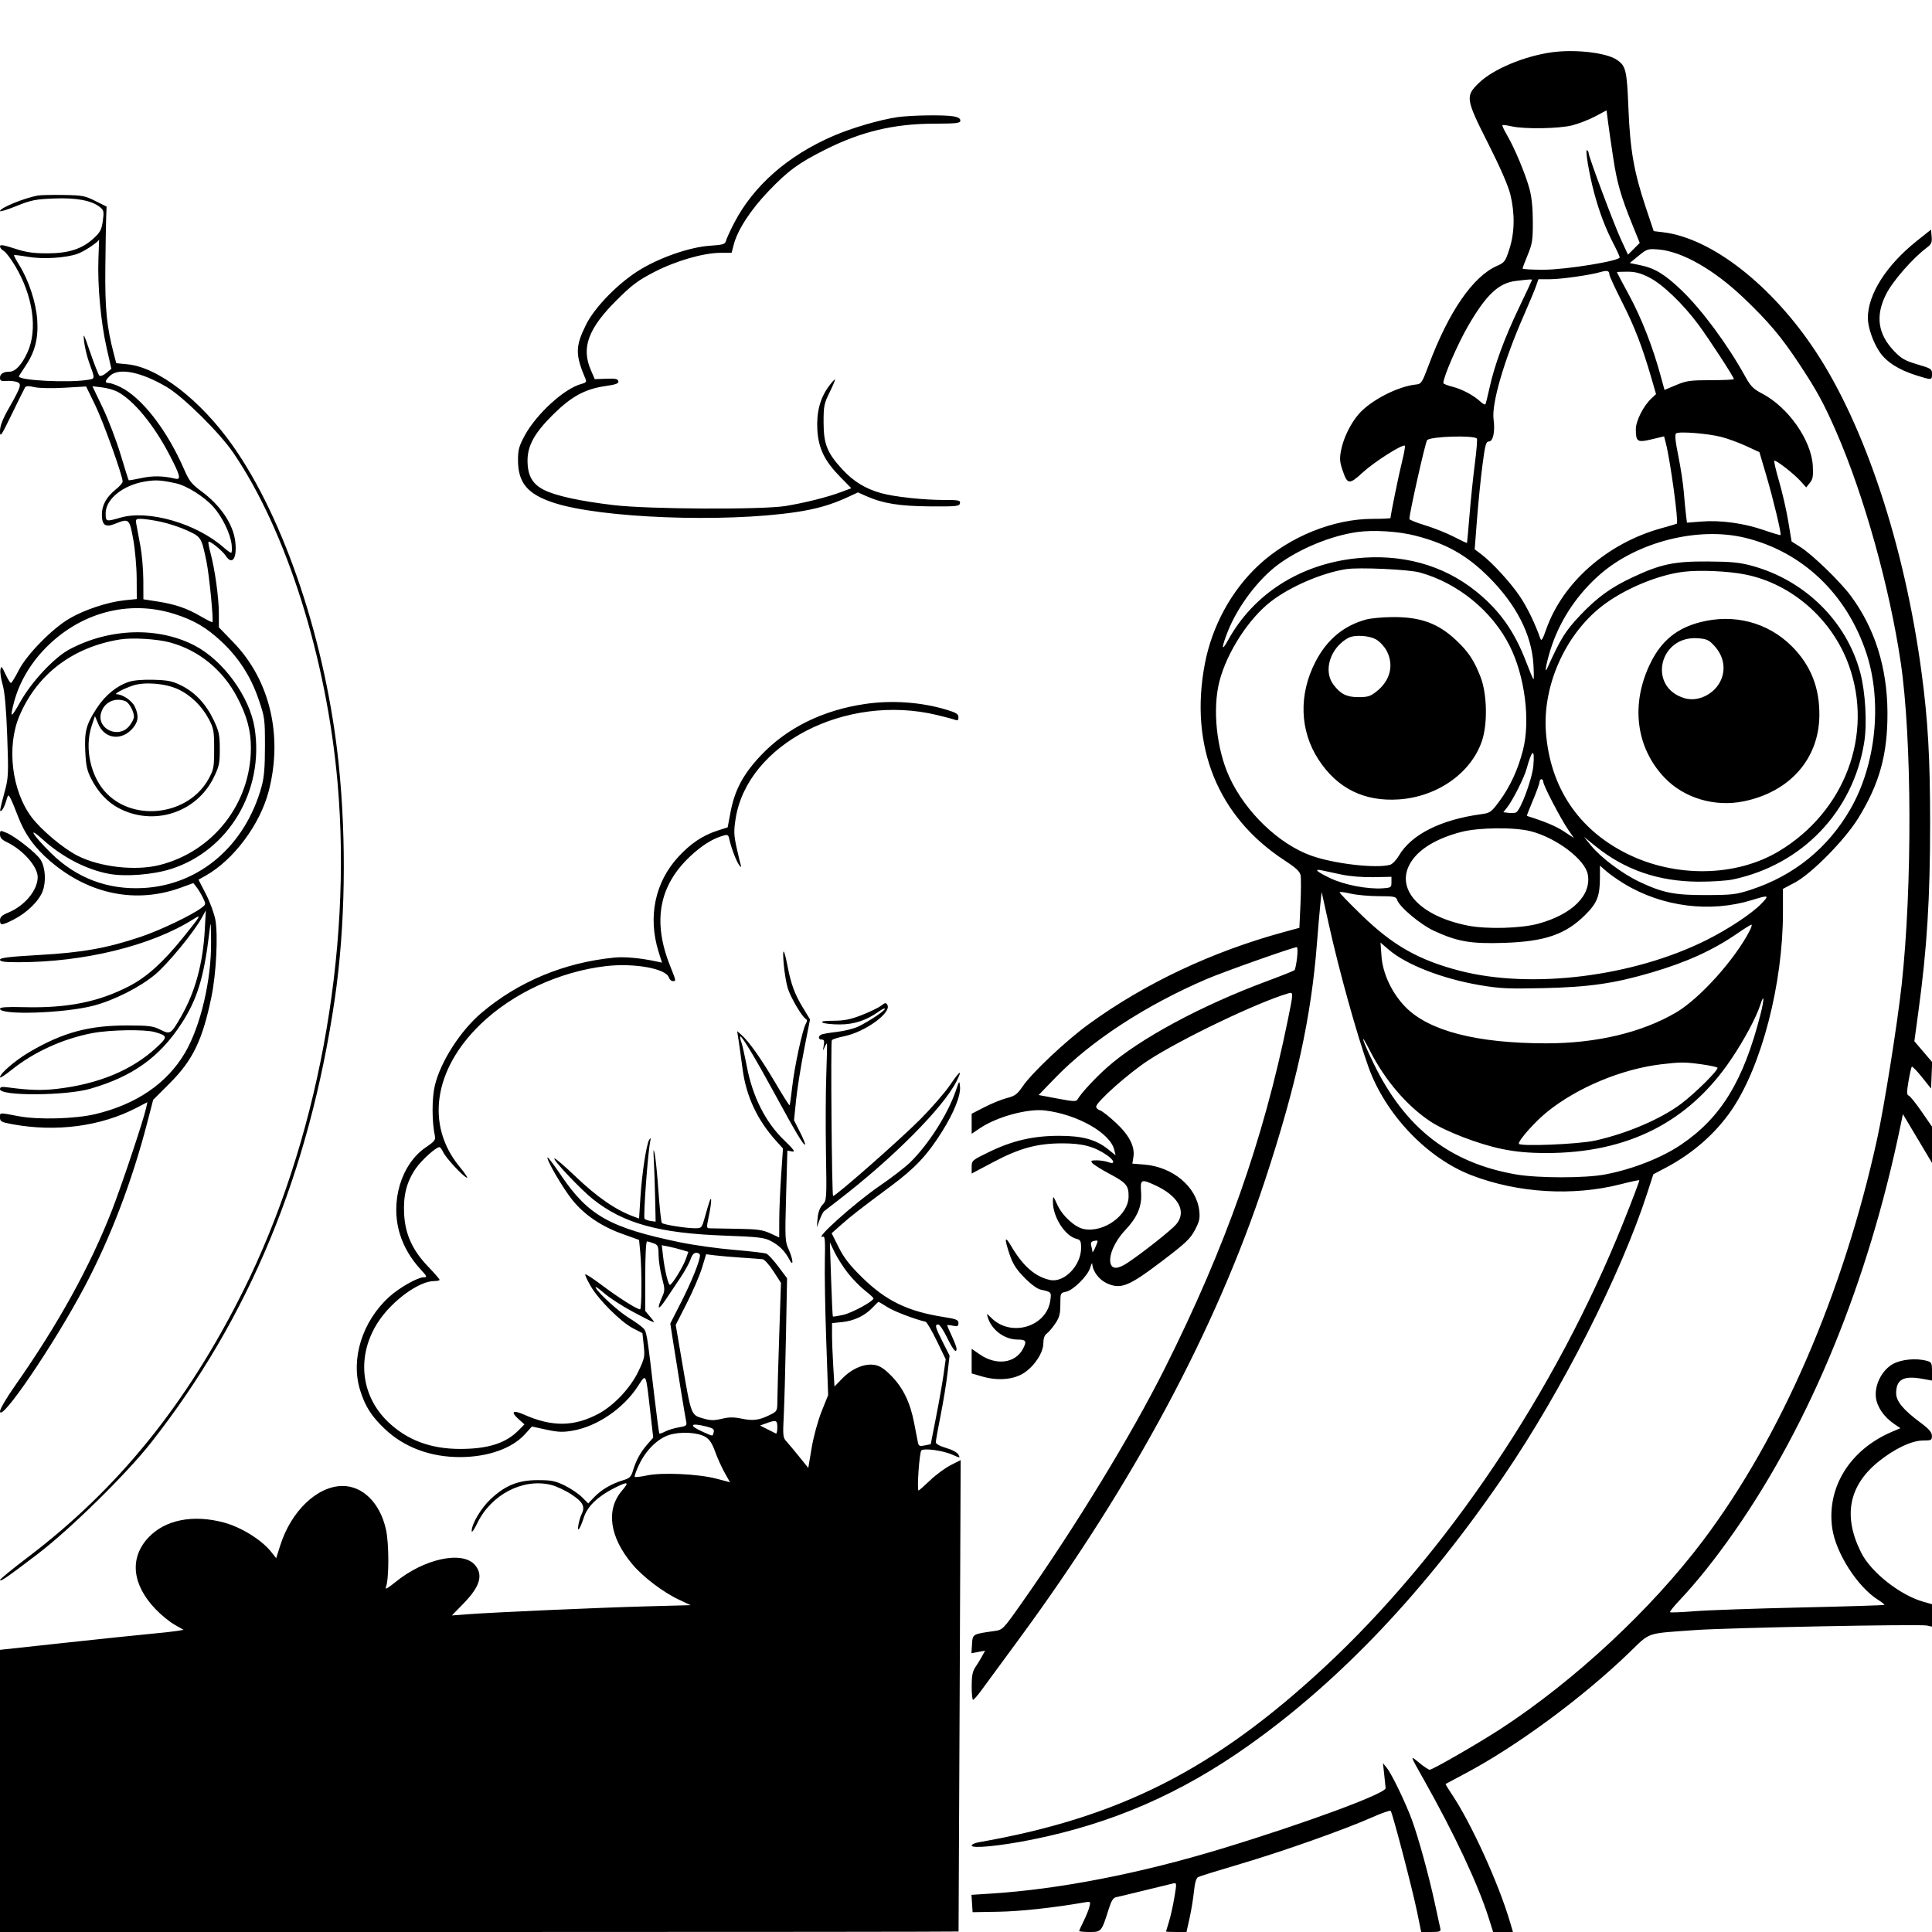 <svg version="1.1" width="1024" height="1024" xmlns="http://www.w3.org/2000/svg"><path d="M822.500 27.717 C 807.851 29.755,791.451 36.631,783.916 43.894 C 776.564 50.980,776.776 52.366,788.870 76.293 C 795.076 88.569,799.388 98.462,800.485 102.938 C 802.982 113.127,802.824 123.216,800.033 131.896 C 797.882 138.587,797.479 139.137,793.404 140.939 C 780.646 146.583,767.869 165.155,757.242 193.500 C 753.720 202.894,753.311 203.518,750.496 203.798 C 740.970 204.746,726.546 212.167,720.248 219.360 C 715.895 224.332,712.147 231.934,710.839 238.446 C 709.958 242.836,710.064 244.677,711.438 248.815 C 714.147 256.971,715.002 257.091,722.353 250.356 C 728.514 244.712,743.523 235.190,744.585 236.252 C 744.869 236.536,744.208 240.308,743.115 244.634 C 741.464 251.169,737.000 273.008,737.000 274.551 C 737.000 274.798,732.783 275.000,727.628 275.000 C 706.775 275.000,683.447 284.434,667.275 299.406 C 652.715 312.886,642.395 331.780,638.566 351.968 C 630.290 395.594,645.493 432.996,680.868 456.036 C 686.736 459.858,688.944 461.897,689.336 463.853 C 689.627 465.309,689.604 472.185,689.284 479.134 L 688.702 491.768 680.601 493.974 C 642.432 504.366,606.872 521.146,577.000 542.859 C 564.988 551.590,546.983 568.553,542.044 575.790 C 539.180 579.987,537.967 580.887,533.693 581.982 C 530.943 582.687,525.612 584.848,521.847 586.785 L 515.000 590.307 515.000 595.620 L 515.000 600.932 519.300 598.031 C 528.378 591.904,544.680 587.453,553.920 588.578 C 571.097 590.670,588.388 600.499,590.583 609.418 L 591.301 612.336 587.353 609.164 C 580.893 603.972,573.703 601.999,561.275 602.007 C 547.600 602.016,536.634 604.548,524.250 610.557 C 515.214 614.941,515.000 615.125,515.000 618.526 L 515.000 622.007 526.326 616.007 C 540.428 608.536,549.761 606.000,563.149 606.000 C 573.665 606.000,579.935 607.656,586.601 612.195 C 590.731 615.007,591.266 617.432,587.435 615.975 C 586.024 615.439,583.269 615.000,581.312 615.000 C 578.273 615.000,577.935 615.217,578.993 616.492 C 579.674 617.312,583.822 619.896,588.210 622.235 C 597.010 626.923,598.257 628.428,598.177 634.259 C 598.042 644.047,585.141 653.430,574.549 651.443 C 569.734 650.540,563.125 644.511,560.411 638.547 C 558.186 633.656,558.113 633.599,558.058 636.712 C 557.912 644.819,564.347 655.045,570.577 656.609 C 572.664 657.132,573.000 657.804,573.000 661.451 C 573.000 670.777,564.021 680.024,556.533 678.410 C 548.628 676.706,542.217 671.097,535.891 660.353 C 532.477 654.554,532.208 656.266,535.160 665.007 C 536.815 669.910,538.624 672.738,542.910 677.130 C 546.237 680.539,549.714 683.123,551.500 683.512 C 557.290 684.776,557.293 684.779,556.709 689.136 C 554.816 703.250,535.850 708.941,525.432 698.523 C 522.905 695.996,522.861 695.989,523.538 698.218 C 525.580 704.934,532.404 710.000,539.409 710.000 C 543.847 710.000,544.337 710.902,542.133 715.013 C 538.067 722.593,528.024 723.865,519.351 717.898 L 515.000 714.904 515.000 721.424 L 515.000 727.944 520.628 729.580 C 529.026 732.021,537.649 731.206,543.070 727.459 C 548.641 723.608,553.000 716.761,553.000 711.861 C 553.000 709.385,553.617 707.670,554.817 706.807 C 555.817 706.088,557.842 703.708,559.317 701.518 C 561.504 698.272,562.000 696.401,562.000 691.393 C 562.000 685.367,562.057 685.239,565.002 684.650 C 568.857 683.879,576.620 676.137,577.862 671.824 C 578.389 669.996,578.860 669.107,578.910 669.849 C 579.179 673.878,582.577 678.368,586.756 680.216 C 594.118 683.473,598.208 681.829,615.647 668.604 C 628.390 658.941,630.865 656.606,633.325 651.934 C 635.719 647.386,636.094 645.709,635.627 641.648 C 634.171 628.970,621.615 618.461,606.473 617.246 L 600.168 616.740 600.716 613.361 C 601.626 607.752,598.616 601.805,591.493 595.142 C 587.981 591.857,584.183 588.876,583.054 588.517 C 581.924 588.159,581.000 587.283,581.000 586.570 C 581.000 584.075,598.193 568.801,608.700 561.962 C 626.137 550.611,666.760 531.168,682.750 526.519 C 685.595 525.692,685.594 525.812,682.577 540.612 C 669.596 604.284,649.674 660.721,617.464 725.069 C 599.695 760.566,569.940 809.341,541.144 850.175 C 531.585 863.729,531.460 863.855,527.000 864.482 C 515.455 866.104,515.532 866.058,515.190 871.405 L 514.880 876.245 518.495 875.567 L 522.109 874.889 520.602 877.694 C 519.773 879.238,518.176 881.850,517.054 883.500 C 515.465 885.836,515.012 888.106,515.007 893.750 C 515.003 897.737,515.337 900.972,515.750 900.938 C 516.163 900.904,518.049 898.767,519.943 896.188 C 521.837 893.610,530.923 881.242,540.135 868.705 C 600.576 786.447,644.452 704.586,670.530 625.421 C 687.065 575.226,694.966 539.163,698.008 500.000 C 698.628 492.025,699.442 482.631,699.817 479.124 L 700.500 472.749 704.329 490.047 C 709.767 514.609,719.093 548.154,725.321 565.553 C 734.311 590.665,756.351 613.821,779.907 622.903 C 804.414 632.352,833.811 634.122,859.000 627.664 C 864.225 626.325,868.663 625.378,868.863 625.560 C 869.062 625.743,865.296 635.704,860.492 647.696 C 824.588 737.337,766.534 823.741,701.905 883.726 C 643.461 937.970,593.141 963.441,518.750 976.436 C 516.688 976.796,515.000 977.587,515.000 978.193 C 515.000 979.906,530.352 978.387,547.046 975.021 C 589.519 966.458,625.753 950.702,661.878 925.087 C 710.682 890.482,755.717 842.866,797.209 782.000 C 827.831 737.080,859.192 675.231,873.042 632.445 L 876.297 622.391 882.840 618.945 C 897.210 611.379,909.435 600.637,917.923 588.123 C 933.753 564.779,945.000 521.365,945.000 483.598 L 945.000 471.117 951.249 467.809 C 960.177 463.082,977.826 445.170,984.932 433.624 C 996.229 415.269,1000.513 399.717,1000.391 377.500 C 1000.261 353.665,993.568 332.596,980.681 315.452 C 975.003 307.899,960.540 293.932,954.294 289.972 L 949.586 286.986 947.795 276.243 C 946.810 270.334,944.635 260.830,942.962 255.123 C 941.289 249.416,940.152 244.515,940.435 244.232 C 941.124 243.542,950.920 251.159,954.474 255.148 L 957.312 258.333 959.256 255.933 C 960.850 253.964,961.132 252.344,960.825 246.915 C 960.055 233.283,947.826 215.847,933.950 208.596 C 929.301 206.166,927.855 204.706,925.039 199.598 C 915.739 182.729,901.970 164.103,891.174 153.788 C 882.243 145.255,877.091 142.149,869.151 140.508 L 863.803 139.402 868.461 135.585 C 872.879 131.965,873.413 131.791,878.810 132.209 C 891.494 133.192,908.482 142.869,924.560 158.268 C 937.669 170.823,944.134 178.526,953.714 193.000 C 962.941 206.941,966.789 214.017,973.390 229.180 C 987.984 262.702,1001.528 311.229,1007.429 351.134 C 1013.374 391.332,1013.598 469.993,1007.917 521.986 C 1005.654 542.692,998.686 586.463,994.907 603.713 C 976.988 685.495,943.960 761.692,902.673 816.500 C 875.221 852.942,834.615 890.738,795.500 916.254 C 783.813 923.877,759.310 938.000,757.769 938.000 C 757.184 938.000,754.690 936.348,752.227 934.329 C 747.198 930.209,747.097 929.827,754.515 943.000 C 771.043 972.352,783.387 998.674,789.102 1016.750 L 791.394 1024.000 796.643 1024.000 L 801.892 1024.000 800.351 1018.750 C 794.353 998.326,779.708 966.169,769.486 950.979 C 767.539 948.087,766.071 945.634,766.223 945.528 C 766.376 945.423,770.969 942.973,776.431 940.085 C 803.730 925.649,838.701 899.879,863.545 875.893 C 874.993 864.841,871.930 865.886,898.500 863.971 C 915.685 862.733,1017.443 860.736,1021.250 861.562 L 1024.000 862.159 1024.000 856.209 L 1024.000 850.260 1019.642 849.040 C 1007.224 845.563,991.798 833.456,986.523 823.046 C 976.762 803.783,979.764 787.609,995.471 774.827 C 1003.923 767.949,1013.246 763.504,1019.223 763.502 C 1023.655 763.500,1023.991 763.322,1023.957 761.000 C 1023.929 759.124,1022.408 757.376,1017.866 754.000 C 1008.734 747.212,1005.000 742.693,1005.000 738.431 C 1005.000 731.142,1008.903 728.983,1018.821 730.786 L 1024.000 731.727 1024.000 726.883 C 1024.000 722.449,1023.767 721.973,1021.250 721.275 C 1015.627 719.714,1007.691 720.467,1003.227 722.984 C 997.455 726.240,993.512 733.981,994.258 740.596 C 994.827 745.649,998.519 751.025,1003.965 754.733 L 1007.245 756.966 1002.616 758.950 C 980.448 768.453,968.117 788.382,971.108 809.875 C 972.951 823.115,984.604 841.266,995.644 848.089 C 997.547 849.265,998.928 850.406,998.711 850.623 C 998.494 850.840,978.558 851.459,954.408 852.000 C 930.259 852.541,904.907 853.432,898.072 853.980 C 891.237 854.529,885.428 854.761,885.163 854.496 C 884.898 854.231,887.131 851.424,890.125 848.257 C 899.408 838.439,909.264 826.077,919.431 811.500 C 959.753 753.691,990.155 679.413,1007.227 597.000 L 1008.573 590.500 1016.286 603.426 L 1024.000 616.352 1024.000 606.756 L 1024.000 597.159 1018.511 589.191 C 1015.492 584.808,1012.419 580.991,1011.682 580.708 C 1010.578 580.285,1010.556 578.938,1011.557 573.045 C 1012.225 569.112,1013.008 565.659,1013.296 565.370 C 1013.585 565.082,1015.999 567.571,1018.660 570.902 L 1023.500 576.958 1023.795 569.940 L 1024.089 562.923 1019.371 557.400 L 1014.652 551.878 1016.851 535.689 C 1021.363 502.467,1023.000 476.067,1023.000 436.500 C 1023.000 401.546,1021.867 381.679,1018.407 356.000 C 1009.386 289.032,988.457 225.753,962.202 186.059 C 939.104 151.138,907.236 126.252,881.613 123.124 L 876.500 122.500 872.320 110.000 C 866.030 91.189,863.986 79.513,863.096 57.324 C 862.279 36.969,861.756 34.850,856.736 31.565 C 851.096 27.874,834.653 26.026,822.500 27.717 M855.030 83.609 C 857.083 97.109,859.048 103.931,865.412 119.648 L 869.097 128.750 865.980 131.866 L 862.863 134.983 859.061 126.742 C 855.305 118.601,842.000 83.009,842.000 81.102 C 842.000 80.561,841.614 79.880,841.143 79.589 C 840.026 78.898,842.287 92.363,844.956 102.295 C 847.675 112.412,850.916 120.953,855.095 129.013 C 856.945 132.581,858.468 135.917,858.479 136.426 C 858.521 138.300,830.058 142.925,818.250 142.964 C 812.063 142.984,807.000 142.698,807.000 142.328 C 807.000 141.959,808.227 138.697,809.726 135.078 C 812.138 129.258,812.450 127.232,812.430 117.500 C 812.414 110.141,811.820 104.348,810.633 100.000 C 808.503 92.194,802.712 78.346,798.769 71.629 C 797.196 68.950,796.095 66.572,796.323 66.344 C 796.550 66.117,798.708 66.385,801.118 66.941 C 807.905 68.506,826.214 68.220,833.294 66.439 C 836.708 65.580,842.200 63.442,845.500 61.687 L 851.500 58.496 852.268 64.498 C 852.690 67.799,853.933 76.399,855.030 83.609 M475.609 62.104 C 466.338 63.457,451.510 67.794,441.706 72.021 C 417.552 82.434,399.238 98.546,389.013 118.379 C 386.993 122.296,385.100 126.444,384.804 127.598 C 384.331 129.447,383.316 129.761,376.268 130.244 C 365.937 130.952,350.702 136.119,339.771 142.620 C 328.261 149.467,315.293 162.601,310.548 172.217 C 304.866 183.733,304.850 187.920,310.432 201.127 C 310.945 202.340,310.406 202.932,308.310 203.457 C 299.289 205.718,284.263 219.388,278.017 231.016 C 275.051 236.539,274.537 238.464,274.554 244.000 C 274.591 255.958,279.623 261.929,293.501 266.481 C 318.331 274.625,383.430 277.130,421.877 271.421 C 432.753 269.806,440.780 267.474,449.609 263.366 L 454.718 260.988 459.205 262.973 C 468.027 266.875,476.770 268.278,492.978 268.391 C 506.972 268.490,508.490 268.332,508.802 266.750 C 509.109 265.192,508.201 265.000,500.534 265.000 C 489.409 265.000,473.983 263.329,467.000 261.368 C 458.685 259.033,452.403 255.202,446.590 248.924 C 438.432 240.113,436.534 235.409,436.516 223.963 C 436.501 215.235,436.771 213.880,439.691 207.988 C 441.446 204.446,442.717 201.384,442.515 201.182 C 442.313 200.979,440.752 202.740,439.047 205.093 C 434.579 211.261,432.667 218.746,433.217 227.915 C 433.799 237.608,437.047 244.306,445.208 252.637 L 451.219 258.774 445.670 260.850 C 438.582 263.502,426.706 266.484,416.500 268.175 C 404.202 270.212,343.680 269.916,325.301 267.729 C 307.188 265.574,294.514 262.801,288.235 259.619 C 282.114 256.517,279.590 251.951,279.604 244.000 C 279.617 236.086,283.444 229.278,293.375 219.500 C 302.934 210.088,310.154 206.174,320.784 204.642 C 326.493 203.819,327.999 203.258,327.749 202.046 C 327.496 200.824,326.152 200.548,321.329 200.729 L 315.229 200.959 313.114 196.044 C 308.013 184.186,311.798 174.036,326.934 158.989 C 334.955 151.014,338.150 148.625,346.720 144.189 C 358.213 138.241,372.902 134.000,382.010 134.000 L 387.763 134.000 388.868 129.750 C 390.919 121.869,397.747 111.341,407.266 101.383 C 417.711 90.457,423.272 86.387,437.500 79.253 C 456.444 69.754,473.659 65.635,494.750 65.555 C 507.193 65.507,508.999 65.295,509.000 63.881 C 509.000 62.787,507.784 62.061,505.250 61.642 C 500.095 60.790,482.761 61.060,475.609 62.104 M20.000 103.641 C 12.577 105.033,0.000 110.213,0.000 111.879 C 0.000 112.340,3.938 111.126,8.750 109.182 C 16.482 106.058,18.789 105.595,28.583 105.204 C 40.504 104.728,48.625 106.256,53.001 109.800 C 55.022 111.436,55.168 112.147,54.500 117.057 C 53.871 121.673,53.147 123.067,49.730 126.234 C 43.563 131.950,36.386 134.284,25.000 134.276 C 17.562 134.271,13.818 133.720,7.750 131.741 C 1.794 129.798,0.000 129.527,0.000 130.571 C -0.000 131.318,0.884 132.403,1.965 132.981 C 3.046 133.560,5.790 137.163,8.062 140.988 C 17.492 156.860,20.040 174.649,14.603 186.649 C 11.618 193.239,8.155 197.000,5.074 197.000 C 1.807 197.000,0.000 198.134,0.000 200.184 C 0.000 201.791,0.598 202.107,3.250 201.900 C 5.038 201.761,7.531 201.988,8.792 202.404 C 11.690 203.362,11.303 204.704,4.857 216.052 C 1.344 222.237,0.000 225.681,0.000 228.496 C 0.000 232.060,0.532 231.294,6.285 219.444 C 9.742 212.325,12.890 205.985,13.279 205.355 C 13.790 204.531,15.181 204.485,18.244 205.193 C 20.694 205.759,27.412 205.894,34.077 205.511 L 45.653 204.845 50.438 214.673 C 54.746 223.520,65.000 252.083,65.000 255.235 C 65.000 255.931,63.389 257.785,61.421 259.356 C 56.489 263.291,54.008 267.730,54.004 272.628 C 53.999 278.399,55.815 279.691,61.009 277.613 C 68.387 274.661,68.604 274.845,70.600 285.750 C 71.582 291.113,72.411 300.450,72.443 306.500 L 72.500 317.500 66.000 318.164 C 57.263 319.057,44.926 323.122,37.000 327.719 C 27.732 333.094,14.237 346.823,9.941 355.246 C 8.048 358.957,6.184 361.994,5.797 361.996 C 5.410 361.998,4.094 359.863,2.873 357.250 C 0.893 353.013,0.607 352.765,0.230 354.955 C -0.002 356.305,0.529 359.905,1.412 362.955 C 2.503 366.724,3.274 375.385,3.820 390.000 C 4.543 409.340,4.438 412.203,2.774 418.500 C -0.397 430.494,-0.371 430.347,0.827 429.607 C 1.442 429.227,2.489 427.100,3.154 424.881 C 4.356 420.869,4.371 420.860,5.631 423.264 C 6.328 424.595,8.031 428.693,9.416 432.372 C 13.038 441.996,18.309 449.351,26.735 456.541 C 47.331 474.115,72.140 479.108,95.888 470.459 L 102.500 468.051 104.228 470.275 C 105.178 471.499,106.694 474.032,107.598 475.905 C 109.199 479.224,109.181 479.355,106.870 481.111 C 101.662 485.069,84.800 493.122,74.520 496.562 C 56.558 502.573,43.840 504.843,20.750 506.161 C 4.766 507.073,0.000 507.650,0.000 508.673 C 0.000 509.685,2.313 510.000,9.750 509.999 C 44.533 509.996,80.227 501.245,102.306 487.307 C 107.040 484.318,106.707 484.923,96.963 497.000 C 86.357 510.146,77.825 517.831,68.436 522.693 C 52.252 531.075,35.626 534.397,12.748 533.821 C 3.527 533.589,-0.003 533.822,-0.002 534.665 C 0.004 538.177,34.139 537.060,49.500 533.045 C 60.458 530.181,74.158 523.260,82.231 516.509 C 88.932 510.905,102.736 494.118,106.907 486.500 L 109.097 482.500 108.551 492.629 C 107.578 510.692,103.440 525.857,95.930 538.884 C 90.542 548.229,90.287 548.388,84.937 545.730 C 81.054 543.801,78.877 543.524,67.500 543.513 C 47.079 543.493,33.341 547.215,15.682 557.552 C 8.146 561.963,0.000 568.947,-0.000 570.996 C -0.000 571.544,2.652 569.856,5.894 567.246 C 17.880 557.594,33.358 550.527,49.011 547.557 C 58.254 545.804,76.698 545.497,82.000 547.009 C 88.972 548.997,89.032 549.578,82.845 555.284 C 69.917 567.208,52.231 574.548,30.263 577.108 C 22.211 578.046,15.411 577.847,4.250 576.345 C 0.855 575.888,0.000 576.080,0.000 577.301 C 0.000 581.004,34.812 580.827,47.863 577.057 C 70.288 570.580,84.513 560.407,96.187 542.500 C 104.507 529.737,108.125 517.945,110.914 494.500 C 111.733 487.620,111.749 487.699,111.874 499.075 C 112.096 519.398,106.283 544.087,97.967 558.144 C 88.407 574.305,72.181 585.369,50.500 590.512 C 39.808 593.048,20.298 593.581,9.922 591.621 C -0.722 589.610,0.000 589.558,-0.000 592.327 C -0.000 594.404,0.706 594.784,6.560 595.863 C 29.747 600.135,53.374 597.017,72.311 587.185 L 78.122 584.167 77.431 587.334 C 76.032 593.747,64.621 627.914,59.399 641.329 C 47.743 671.269,30.670 702.166,7.836 734.646 C 3.526 740.776,0.000 746.775,0.000 747.977 C 0.000 754.700,28.788 712.323,44.822 682.000 C 58.587 655.966,69.902 626.361,77.990 595.213 L 81.181 582.925 89.900 574.213 C 102.194 561.927,107.297 551.392,112.041 528.500 C 114.588 516.211,115.640 495.707,114.144 487.500 C 113.542 484.200,111.287 478.068,109.132 473.874 L 105.213 466.248 108.936 464.156 C 123.866 455.765,137.895 436.934,142.476 419.137 C 150.017 389.836,143.026 360.441,123.785 340.541 L 116.010 332.500 115.999 325.000 C 115.987 316.766,113.875 301.571,111.557 293.047 C 110.741 290.047,110.270 287.397,110.510 287.157 C 111.202 286.465,117.880 291.887,119.636 294.567 C 123.105 299.862,125.741 295.904,124.685 286.985 C 123.595 277.782,116.888 267.858,106.680 260.343 C 101.523 256.547,100.274 254.952,97.554 248.697 C 88.471 227.801,75.128 210.629,63.665 205.080 C 61.302 203.936,58.611 203.000,57.684 203.000 C 55.368 203.000,55.575 201.748,58.314 199.174 C 63.028 194.746,74.721 197.066,88.408 205.146 C 97.172 210.320,116.374 229.310,123.681 240.028 C 151.809 281.291,173.139 348.838,178.931 415.000 C 186.818 505.086,168.044 605.924,128.754 684.500 C 98.878 744.249,62.711 788.968,14.939 825.226 C 6.769 831.427,0.065 836.889,0.042 837.365 C -0.019 838.621,3.745 836.032,20.000 823.637 C 37.147 810.561,67.007 781.237,80.010 764.704 C 132.051 698.530,163.935 621.557,177.437 529.500 C 183.000 491.574,183.755 445.813,179.497 404.754 C 172.887 341.021,150.914 275.142,123.216 236.011 C 106.186 211.951,83.791 194.676,67.562 193.083 L 61.625 192.500 60.312 187.500 C 56.549 173.161,55.606 163.596,55.830 142.000 C 55.953 130.175,56.154 118.025,56.277 115.000 L 56.500 109.500 50.500 106.501 C 45.021 103.763,43.545 103.488,33.500 103.337 C 27.450 103.246,21.375 103.383,20.000 103.641 M1015.970 127.682 C 999.806 140.546,990.000 155.972,990.000 168.536 C 990.000 173.389,992.658 181.141,996.108 186.349 C 999.727 191.813,1006.275 196.011,1015.855 199.010 C 1023.945 201.543,1024.000 201.537,1024.000 198.200 C 1024.000 195.571,1023.529 195.262,1016.250 193.124 C 1009.726 191.208,1007.788 190.107,1004.000 186.164 C 995.295 177.104,993.900 167.466,999.635 156.003 C 1003.128 149.020,1013.818 136.795,1021.314 131.209 C 1023.661 129.459,1024.075 128.497,1023.814 125.400 L 1023.500 121.689 1015.970 127.682 M52.162 137.491 C 51.645 151.458,53.462 170.988,56.536 184.500 L 59.038 195.500 56.290 197.721 C 54.636 199.056,53.178 199.578,52.630 199.030 C 52.129 198.529,49.969 193.030,47.829 186.810 C 44.297 176.539,43.998 176.005,44.575 181.000 C 44.924 184.025,46.102 188.975,47.192 192.000 C 50.500 201.177,50.549 200.648,46.329 201.345 C 36.369 202.991,10.000 201.654,10.000 199.503 C 10.000 199.337,11.576 196.859,13.502 193.997 C 18.555 186.488,20.372 179.362,19.733 169.552 C 19.143 160.472,15.254 148.607,10.219 140.523 C 8.515 137.786,7.265 135.401,7.443 135.224 C 7.621 135.046,10.818 135.432,14.549 136.082 C 22.592 137.483,34.686 136.777,41.082 134.534 C 44.433 133.358,51.457 128.759,52.525 127.041 C 52.539 127.018,52.376 131.721,52.162 137.491 M853.000 145.479 C 853.000 146.227,856.046 152.838,859.770 160.170 C 866.362 173.150,870.517 183.949,875.365 200.699 L 877.737 208.898 875.262 211.199 C 871.061 215.105,867.018 223.104,867.025 227.500 C 867.035 234.178,867.807 234.669,875.435 232.844 L 881.997 231.274 882.930 234.887 C 885.310 244.106,889.750 276.660,888.749 277.559 C 888.612 277.682,884.900 278.779,880.500 279.996 C 851.848 287.924,828.182 308.756,819.455 333.730 C 817.640 338.925,816.952 339.999,816.418 338.473 C 813.645 330.541,809.583 322.142,805.688 316.283 C 800.863 309.024,790.844 298.072,785.057 293.731 L 781.614 291.148 782.835 275.324 C 783.506 266.621,784.797 253.762,785.704 246.750 C 787.119 235.816,787.607 234.000,789.131 234.000 C 791.370 234.000,792.503 228.690,791.628 222.301 C 790.492 214.017,797.074 191.292,807.475 167.584 C 810.391 160.938,813.367 153.813,814.089 151.750 L 815.402 148.000 821.451 147.996 C 827.445 147.992,842.723 145.820,848.500 144.151 C 851.884 143.173,853.000 143.502,853.000 145.479 M874.100 147.050 C 881.140 150.604,891.973 160.975,900.160 172.000 C 905.749 179.526,919.000 199.877,919.000 200.935 C 919.000 201.246,913.488 201.503,906.750 201.506 C 895.837 201.511,893.830 201.793,888.363 204.094 L 882.225 206.677 880.034 198.683 C 875.908 183.626,869.945 168.432,863.473 156.490 C 859.913 149.918,857.000 144.420,857.000 144.271 C 857.000 144.122,859.488 144.000,862.529 144.000 C 866.704 144.000,869.536 144.746,874.100 147.050 M812.000 148.349 C 812.000 148.541,808.893 155.179,805.097 163.099 C 797.399 179.157,792.121 193.498,789.492 205.500 C 788.529 209.900,787.550 213.833,787.317 214.240 C 787.085 214.647,785.906 214.046,784.697 212.905 C 781.175 209.580,774.874 206.225,769.750 204.947 C 767.138 204.296,765.000 203.436,765.000 203.038 C 765.000 199.770,772.642 182.185,778.259 172.528 C 787.789 156.142,794.308 150.014,803.394 148.905 C 810.434 148.046,812.000 147.944,812.000 148.349 M62.138 207.571 C 70.744 212.022,81.524 225.103,89.968 241.341 C 95.642 252.253,96.147 254.490,92.750 253.680 C 86.500 252.189,80.908 252.094,75.000 253.377 C 71.425 254.153,68.371 254.669,68.214 254.524 C 68.056 254.379,66.119 248.239,63.910 240.880 C 61.700 233.521,57.438 222.374,54.438 216.110 L 48.983 204.719 53.938 205.306 C 56.663 205.629,60.353 206.648,62.138 207.571 M912.432 231.609 C 915.770 232.472,921.657 234.635,925.515 236.415 L 932.530 239.653 936.194 252.076 C 939.885 264.589,944.295 283.039,943.730 283.604 C 943.562 283.771,939.547 282.572,934.808 280.938 C 924.224 277.290,911.989 275.616,901.814 276.425 L 894.128 277.036 893.597 272.768 C 893.305 270.421,892.785 264.985,892.442 260.688 C 892.099 256.391,890.798 247.841,889.552 241.688 C 887.929 233.674,887.601 230.271,888.393 229.691 C 889.974 228.536,905.266 229.756,912.432 231.609 M782.768 232.434 C 783.088 232.755,782.607 238.751,781.698 245.759 C 780.788 252.766,779.519 265.025,778.876 273.000 C 778.234 280.975,777.620 287.616,777.512 287.758 C 777.405 287.901,774.308 286.449,770.632 284.532 C 766.955 282.616,760.134 279.885,755.473 278.464 C 750.813 277.042,747.000 275.518,747.000 275.077 C 747.000 272.019,755.517 234.150,756.404 233.262 C 758.369 231.297,780.922 230.589,782.768 232.434 M93.249 256.168 C 98.992 257.415,108.194 263.207,113.093 268.659 C 117.733 273.824,122.113 282.824,122.755 288.515 C 123.033 290.982,122.923 293.000,122.512 293.000 C 122.101 293.000,120.263 291.682,118.428 290.071 C 103.983 277.388,78.562 270.078,63.813 274.366 C 56.144 276.596,56.000 276.552,56.000 272.003 C 56.000 264.507,65.336 257.033,77.012 255.182 C 82.713 254.279,85.260 254.434,93.249 256.168 M85.185 276.538 C 89.208 277.384,95.522 279.468,99.216 281.170 C 106.663 284.602,106.761 284.758,109.444 297.656 C 110.879 304.551,113.279 329.055,112.587 329.746 C 112.402 329.932,109.606 328.541,106.375 326.655 C 99.067 322.389,92.837 320.259,83.363 318.786 L 76.000 317.641 75.965 307.571 C 75.946 302.032,75.257 293.900,74.433 289.500 C 73.610 285.100,72.667 280.038,72.337 278.250 C 71.768 275.160,71.889 275.000,74.804 275.000 C 76.490 275.000,81.161 275.692,85.185 276.538 M750.079 283.889 C 766.606 288.123,777.458 294.239,789.113 305.890 C 803.624 320.396,811.748 336.255,812.733 352.000 C 813.025 356.675,813.025 360.275,812.732 360.000 C 812.439 359.725,810.742 355.675,808.961 351.000 C 802.695 334.548,794.752 323.378,782.131 313.269 C 764.740 299.339,742.739 293.344,718.560 295.947 C 688.938 299.137,664.374 314.868,650.924 339.262 C 647.277 345.878,647.235 343.608,650.837 334.500 C 655.952 321.566,666.887 307.044,677.349 299.292 C 688.778 290.823,705.467 283.947,719.347 281.990 C 727.934 280.779,741.115 281.593,750.079 283.889 M924.737 284.989 C 955.274 292.310,979.002 314.910,989.315 346.500 C 997.687 372.147,994.300 405.121,980.879 428.607 C 968.997 449.399,950.943 464.070,928.000 471.576 C 920.283 474.100,918.118 474.361,904.500 474.410 C 887.513 474.470,881.431 473.271,869.000 467.411 C 859.958 463.149,848.584 454.644,843.340 448.225 L 839.500 443.524 845.743 448.566 C 861.165 461.020,878.924 467.154,900.000 467.305 C 906.875 467.354,915.200 466.822,918.500 466.122 C 955.193 458.342,982.142 430.213,988.062 393.514 C 989.670 383.547,988.727 366.852,985.971 356.501 C 978.729 329.295,956.624 307.512,928.500 299.867 C 922.006 298.102,917.581 297.675,905.000 297.596 C 887.357 297.487,880.218 298.990,865.399 305.934 C 853.686 311.423,846.507 316.638,837.358 326.303 C 829.718 334.375,827.074 338.634,820.163 354.000 C 818.096 358.597,820.033 349.179,822.734 341.500 C 827.717 327.334,836.569 314.412,848.219 304.296 C 867.970 287.144,900.007 279.060,924.737 284.989 M752.500 303.422 C 772.610 308.956,790.799 323.774,800.099 342.197 C 808.192 358.229,811.228 381.825,807.219 397.531 C 804.569 407.908,800.368 417.009,794.685 424.681 C 790.429 430.425,789.767 430.907,785.303 431.504 C 763.709 434.392,748.027 442.272,741.413 453.558 C 740.051 455.882,737.939 458.051,736.719 458.378 C 729.187 460.397,707.054 457.822,695.000 453.525 C 677.828 447.403,660.095 430.378,651.583 411.840 C 644.735 396.928,642.545 375.645,646.352 361.000 C 650.333 345.688,661.885 327.820,673.661 318.762 C 683.970 310.832,700.778 303.612,713.500 301.648 C 720.295 300.598,746.586 301.795,752.500 303.422 M925.110 304.506 C 949.701 309.446,971.088 328.185,979.887 352.501 C 993.181 389.240,977.872 430.102,942.943 451.110 C 920.260 464.753,888.304 465.332,862.500 452.568 C 836.566 439.739,821.543 417.249,819.368 387.998 C 817.553 363.595,829.448 336.692,848.778 321.483 C 860.293 312.423,878.414 304.747,892.259 303.065 C 900.923 302.013,915.987 302.673,925.110 304.506 M92.578 325.452 C 102.891 328.744,109.424 332.594,117.473 340.124 C 126.520 348.587,132.897 358.508,137.025 370.542 C 140.322 380.151,140.441 381.026,140.432 395.500 C 140.425 406.819,139.984 412.081,138.634 416.942 C 129.929 448.293,105.777 469.010,76.000 470.669 C 57.092 471.722,40.392 465.382,26.893 452.026 C 17.259 442.494,14.181 437.287,22.755 445.026 C 33.025 454.296,45.764 460.896,57.724 463.144 C 66.399 464.774,81.061 463.632,90.631 460.581 C 121.221 450.828,140.095 419.089,134.980 386.000 C 132.415 369.401,118.405 350.074,103.208 342.170 C 83.799 332.074,58.049 332.862,36.773 344.202 C 28.749 348.478,16.723 361.328,10.750 372.008 C 5.738 380.968,5.102 380.967,7.485 372.000 C 10.150 361.973,15.752 352.236,23.533 344.109 C 42.125 324.687,68.148 317.655,92.578 325.452 M724.000 328.374 C 712.116 331.646,703.268 339.039,697.224 350.747 C 688.252 368.128,688.840 387.208,698.822 402.572 C 708.772 417.887,723.067 424.964,741.500 423.699 C 761.958 422.296,779.952 409.535,785.546 392.462 C 788.531 383.353,788.159 367.694,784.747 358.877 C 781.319 350.016,778.327 345.502,771.808 339.360 C 762.243 330.348,752.951 326.963,738.068 327.067 C 732.806 327.105,726.475 327.692,724.000 328.374 M901.000 329.814 C 888.842 332.992,880.806 339.499,875.115 350.773 C 864.064 372.664,866.837 396.154,882.381 412.331 C 892.683 423.054,908.861 427.848,924.190 424.722 C 948.530 419.758,963.960 402.362,964.300 379.500 C 964.522 364.566,959.768 352.567,949.627 342.465 C 936.924 329.812,918.925 325.129,901.000 329.814 M729.663 339.101 C 731.533 340.256,733.948 342.938,735.031 345.061 C 738.886 352.618,736.861 360.672,729.657 366.429 C 726.356 369.067,724.992 369.500,719.981 369.500 C 713.739 369.500,710.472 367.853,706.702 362.802 C 701.228 355.471,705.051 343.393,714.500 338.167 C 717.908 336.282,725.898 336.774,729.663 339.101 M89.955 340.468 C 105.267 344.563,118.050 354.964,125.708 369.559 C 130.886 379.428,133.005 387.266,132.983 396.460 C 132.910 425.866,113.037 451.316,84.540 458.498 C 71.803 461.708,53.014 459.588,41.218 453.611 C 33.546 449.723,21.875 439.939,16.704 433.060 C 6.234 419.131,3.416 395.735,10.258 379.527 C 19.596 357.406,38.461 343.024,63.500 338.937 C 70.023 337.873,83.071 338.628,89.955 340.468 M908.605 342.266 C 912.901 346.954,914.448 352.623,912.949 358.190 C 910.636 366.778,900.919 372.491,892.773 370.050 C 873.148 364.170,879.312 336.760,899.915 338.290 C 904.599 338.638,905.771 339.174,908.605 342.266 M68.353 361.375 C 61.887 363.485,55.753 368.495,51.326 375.283 C 45.654 383.977,44.694 387.596,45.202 398.362 C 45.554 405.800,46.139 408.483,48.352 412.786 C 51.969 419.820,56.846 425.061,62.696 428.204 C 81.177 438.128,104.018 430.896,113.219 412.206 C 116.153 406.246,116.499 404.642,116.489 397.021 C 116.479 389.553,116.089 387.675,113.325 381.820 C 109.300 373.297,103.608 367.141,96.361 363.474 C 91.505 361.017,89.256 360.534,81.567 360.299 C 75.912 360.126,70.939 360.531,68.353 361.375 M94.203 365.235 C 101.000 368.347,106.989 374.143,110.716 381.216 C 113.249 386.024,113.500 387.446,113.500 397.000 C 113.500 406.794,113.298 407.865,110.500 412.928 C 100.085 431.770,71.844 435.844,56.690 420.690 C 48.142 412.142,44.629 396.655,48.556 384.830 L 50.319 379.525 52.136 383.804 C 55.535 391.807,64.606 392.822,70.467 385.857 C 73.386 382.388,73.655 379.183,71.423 374.478 C 69.954 371.382,65.067 368.055,61.849 367.960 C 60.043 367.906,65.511 364.983,70.500 363.335 C 76.638 361.308,87.531 362.181,94.203 365.235 M66.455 371.621 C 68.387 372.362,71.000 377.107,71.000 379.874 C 71.000 380.959,69.835 383.231,68.411 384.923 C 62.780 391.616,51.427 386.468,53.489 378.157 C 54.927 372.360,60.742 369.429,66.455 371.621 M458.585 373.107 C 436.125 376.382,417.148 385.735,403.319 400.344 C 393.958 410.234,389.415 418.705,387.210 430.385 L 385.678 438.503 380.089 440.317 C 372.451 442.797,366.073 447.074,359.621 454.043 C 347.160 467.502,343.290 485.897,349.036 504.361 L 350.859 510.222 347.680 509.543 C 339.273 507.747,331.025 507.003,325.539 507.547 C 299.019 510.174,274.751 520.278,255.217 536.824 C 244.000 546.326,233.416 562.852,230.438 575.514 C 228.870 582.180,228.894 594.628,230.488 602.000 C 230.951 604.139,230.280 605.005,225.842 608.000 C 212.626 616.919,206.632 636.885,211.976 654.187 C 214.037 660.858,217.761 667.181,222.949 672.812 C 226.419 676.578,226.578 677.000,224.527 677.000 C 221.336 677.000,211.516 682.590,206.232 687.414 C 191.922 700.480,185.749 720.375,190.884 736.875 C 193.533 745.385,196.852 750.603,203.885 757.310 C 214.157 767.106,228.221 772.356,244.000 772.284 C 258.698 772.216,271.426 767.699,278.275 760.118 L 281.923 756.080 289.531 757.731 C 295.724 759.075,298.310 759.182,303.426 758.306 C 316.449 756.075,330.421 746.569,338.097 734.716 C 342.549 727.843,342.262 727.285,344.541 747.240 L 346.225 761.980 343.131 765.504 C 339.500 769.639,337.116 773.984,335.497 779.415 C 334.507 782.734,333.734 783.508,330.415 784.500 C 324.309 786.325,318.807 789.505,315.134 793.330 L 311.768 796.835 308.463 793.529 C 306.645 791.712,302.535 788.936,299.329 787.362 C 294.303 784.894,292.329 784.500,285.000 784.500 C 274.700 784.500,267.846 787.257,260.072 794.530 C 255.018 799.257,249.999 807.687,250.001 811.446 C 250.001 812.604,251.256 810.881,252.876 807.500 C 260.189 792.235,277.011 783.404,291.949 786.988 C 294.788 787.669,299.786 790.012,303.055 792.196 C 309.154 796.269,310.281 798.621,308.141 802.816 C 307.668 803.742,306.985 806.061,306.622 807.969 C 305.697 812.834,307.388 810.628,309.446 804.286 C 311.364 798.371,316.824 793.118,325.717 788.632 C 332.896 785.010,333.737 785.321,329.657 790.088 C 321.049 800.144,323.029 814.519,335.001 828.905 C 340.683 835.733,351.219 843.770,359.822 847.838 L 366.032 850.775 342.266 851.412 C 317.416 852.079,261.254 854.568,247.500 855.613 L 239.500 856.221 245.696 849.860 C 254.430 840.894,256.251 834.729,251.721 829.462 C 245.079 821.740,224.753 826.125,209.564 838.555 C 205.862 841.584,203.946 842.677,204.473 841.457 C 206.231 837.392,206.287 818.388,204.565 810.647 C 201.457 796.677,192.317 787.543,181.500 787.598 C 168.157 787.665,154.310 800.883,148.550 819.052 L 146.390 825.862 143.645 822.422 C 138.643 816.153,127.814 809.439,118.768 806.998 C 102.303 802.555,87.483 805.500,78.620 814.975 C 68.602 825.685,69.934 839.639,82.214 852.640 C 85.121 855.718,89.708 859.499,92.407 861.043 L 97.314 863.850 93.907 864.425 C 92.033 864.741,85.775 865.432,80.000 865.960 C 74.225 866.488,53.863 868.613,34.750 870.682 L 0.000 874.445 0.000 949.222 L 0.000 1024.000 254.000 1024.000 C 393.700 1024.000,508.025 1023.888,508.056 1023.750 C 508.086 1023.612,508.350 967.335,508.641 898.690 L 509.171 773.880 503.889 776.556 C 500.985 778.028,496.068 781.655,492.964 784.616 C 489.859 787.577,487.119 790.000,486.874 790.000 C 485.865 790.000,487.308 769.451,488.370 768.703 C 490.108 767.478,499.834 768.833,504.678 770.976 C 508.956 772.868,509.000 772.868,507.983 770.968 C 507.382 769.845,504.668 768.378,501.476 767.450 C 498.101 766.469,496.000 765.303,496.000 764.413 C 496.000 763.618,497.142 757.237,498.537 750.234 C 499.932 743.230,501.573 733.225,502.184 728.000 L 503.295 718.500 499.647 711.275 C 495.679 703.413,495.322 702.000,497.307 702.000 C 498.026 702.000,500.137 705.150,502.000 709.000 C 505.165 715.542,507.013 717.672,506.990 714.750 C 506.985 714.063,505.860 711.093,504.490 708.151 C 503.121 705.209,502.000 702.632,502.000 702.426 C 502.000 702.219,503.350 702.320,505.000 702.650 C 507.528 703.156,508.000 702.938,508.000 701.262 C 508.000 699.554,506.909 699.103,500.250 698.057 C 481.049 695.042,469.587 689.482,456.916 677.036 C 450.330 670.568,447.324 666.700,444.508 661.067 L 440.791 653.635 445.645 649.330 C 451.162 644.439,455.672 640.926,472.111 628.717 C 485.059 619.100,491.420 612.324,499.325 599.734 C 505.660 589.644,509.273 580.567,508.819 575.881 C 508.499 572.574,508.451 572.621,506.636 578.000 C 502.466 590.357,491.985 606.805,482.318 616.165 C 479.668 618.730,472.550 624.214,466.500 628.350 C 453.023 637.564,430.656 657.612,436.265 655.450 C 437.215 655.083,437.428 657.916,437.187 667.737 C 437.014 674.757,437.336 693.758,437.902 709.963 L 438.930 739.426 435.457 748.108 C 433.487 753.031,431.208 761.391,430.194 767.414 L 428.406 778.037 423.453 771.892 C 420.729 768.512,417.671 764.862,416.657 763.780 C 415.015 762.028,414.877 760.602,415.394 750.657 C 415.712 744.521,416.241 725.550,416.568 708.500 L 417.162 677.500 412.555 671.347 C 410.021 667.963,407.172 664.868,406.224 664.470 C 405.276 664.072,397.525 663.163,389.000 662.449 C 380.475 661.736,367.650 659.942,360.500 658.464 C 323.276 650.768,311.827 644.325,297.352 622.926 C 293.665 617.477,290.456 613.210,290.221 613.446 C 289.340 614.326,298.337 629.788,303.323 635.964 C 309.780 643.962,318.705 650.014,330.004 654.056 L 338.727 657.176 339.357 663.838 C 340.232 673.109,340.158 694.002,339.250 693.991 C 337.617 693.970,327.661 687.683,319.427 681.473 C 314.651 677.871,310.513 675.153,310.233 675.434 C 309.952 675.715,311.247 678.544,313.111 681.722 C 317.444 689.109,329.153 700.759,335.547 704.045 L 340.500 706.590 341.191 713.045 C 341.840 719.100,341.659 719.965,338.280 727.000 C 334.121 735.658,325.441 744.886,317.366 749.234 C 304.385 756.224,292.618 756.384,277.753 749.772 C 271.862 747.152,270.449 748.225,274.741 752.059 L 277.980 754.954 274.635 758.299 C 267.942 764.992,258.582 767.944,244.000 767.964 C 228.258 767.985,215.730 763.287,205.620 753.572 C 190.893 739.423,188.895 718.049,200.643 700.350 C 207.987 689.287,222.145 679.000,230.029 679.000 C 231.663 679.000,233.000 678.701,233.000 678.335 C 233.000 677.969,230.289 674.847,226.977 671.397 C 218.648 662.724,214.758 654.221,214.193 643.454 C 213.676 633.608,215.520 626.373,220.331 619.369 C 223.375 614.936,231.054 608.000,232.917 608.000 C 233.336 608.000,234.200 609.142,234.836 610.539 C 236.202 613.537,244.600 622.716,247.299 624.160 C 248.335 624.715,246.666 622.117,243.590 618.387 C 225.480 596.433,229.823 566.861,254.680 542.876 C 271.673 526.478,296.480 514.963,321.046 512.069 C 336.049 510.302,353.026 513.356,354.530 518.093 C 354.862 519.142,355.779 520.000,356.567 520.000 C 358.428 520.000,358.471 520.238,355.086 511.716 C 345.789 488.311,349.292 469.378,365.783 453.903 C 371.930 448.134,377.658 444.532,383.220 442.937 C 385.696 442.227,386.059 442.431,386.568 444.820 C 387.522 449.301,390.218 456.383,391.775 458.500 C 392.584 459.600,393.019 459.815,392.742 458.978 C 392.465 458.141,391.443 453.885,390.472 449.520 C 388.955 442.698,388.871 440.523,389.877 434.041 C 396.035 394.389,448.280 367.398,496.516 378.948 C 500.907 380.000,505.288 381.165,506.250 381.537 C 507.572 382.049,508.000 381.706,508.000 380.136 C 508.000 378.435,506.774 377.693,501.250 376.050 C 487.991 372.108,472.677 371.051,458.585 373.107 M812.717 405.750 C 812.107 412.924,805.852 429.736,803.450 430.658 C 802.745 430.928,800.961 431.003,799.484 430.825 L 796.799 430.500 798.853 427.901 C 801.772 424.209,807.827 412.206,809.083 407.626 C 811.981 397.047,813.524 396.251,812.717 405.750 M818.000 414.485 C 818.000 416.340,827.216 434.000,831.223 439.824 L 834.203 444.155 828.851 440.650 C 824.564 437.841,818.942 435.484,809.266 432.439 C 809.137 432.398,810.599 428.647,812.516 424.103 C 814.432 419.559,816.000 415.202,816.000 414.421 C 816.000 413.639,816.450 413.000,817.000 413.000 C 817.550 413.000,818.000 413.668,818.000 414.485 M811.356 440.584 C 824.945 444.088,840.072 455.538,841.555 463.442 C 843.616 474.430,833.359 484.652,815.329 489.576 C 806.129 492.089,787.985 492.577,777.942 490.582 C 752.090 485.447,739.035 470.797,747.881 456.849 C 752.315 449.857,761.501 444.353,774.362 440.981 C 783.670 438.541,802.642 438.338,811.356 440.584 M-0.000 442.301 C -0.000 443.992,0.991 445.102,3.621 446.357 C 12.180 450.438,20.026 459.355,19.978 464.946 C 19.918 471.917,13.058 480.135,4.288 483.740 C 1.040 485.076,0.007 486.043,0.004 487.750 C -0.001 490.617,0.929 490.577,7.123 487.437 C 14.210 483.847,20.586 477.652,22.586 472.414 C 24.568 467.224,24.040 459.518,21.430 455.534 C 19.185 452.107,8.066 443.344,3.593 441.474 C 0.068 440.002,-0.000 440.017,-0.000 442.301 M860.834 468.399 C 881.037 480.672,906.408 483.896,928.671 477.020 C 937.622 474.255,937.979 474.409,933.453 479.080 C 928.424 484.270,916.057 492.454,904.500 498.240 C 865.657 517.686,811.621 524.393,773.572 514.489 C 751.894 508.847,738.232 501.095,721.751 485.085 C 715.288 478.807,710.000 473.354,710.000 472.967 C 710.000 472.579,712.587 472.871,715.750 473.616 C 718.913 474.360,725.632 474.976,730.683 474.984 C 738.773 474.998,739.936 475.223,740.460 476.874 C 741.668 480.679,752.873 490.072,760.238 493.452 C 772.560 499.108,779.678 500.319,797.200 499.743 C 818.864 499.031,829.754 495.284,840.155 484.962 C 846.540 478.625,847.986 474.971,847.994 465.146 L 848.000 458.793 851.345 461.730 C 853.185 463.345,857.455 466.347,860.834 468.399 M710.948 463.518 C 715.387 464.466,722.255 465.031,727.948 464.917 L 737.500 464.724 737.500 467.612 C 737.500 470.320,737.220 470.520,733.010 470.819 C 724.858 471.399,712.488 469.021,705.009 465.437 C 697.711 461.940,696.039 460.331,700.750 461.338 C 702.263 461.662,706.852 462.643,710.948 463.518 M927.389 493.250 C 919.611 508.453,900.947 529.219,888.438 536.586 C 870.335 547.249,846.123 553.013,819.526 552.990 C 782.714 552.958,757.442 546.448,744.978 533.786 C 737.810 526.504,732.883 516.096,732.221 506.838 L 731.702 499.589 736.101 503.373 C 745.307 511.293,764.465 518.758,784.229 522.127 C 794.910 523.947,799.287 524.155,818.000 523.731 C 842.369 523.179,855.673 521.254,875.493 515.411 C 894.201 509.896,907.931 503.625,921.000 494.627 C 924.575 492.166,927.849 490.118,928.276 490.076 C 928.702 490.034,928.303 491.462,927.389 493.250 M687.458 507.750 C 687.081 510.913,686.486 513.804,686.136 514.175 C 685.786 514.546,679.200 517.185,671.500 520.039 C 636.667 532.951,603.822 550.660,586.901 565.653 C 580.477 571.345,572.971 579.443,571.222 582.567 C 570.446 583.955,569.335 583.923,560.428 582.250 L 550.500 580.385 559.500 571.088 C 578.321 551.645,607.402 532.692,639.550 518.915 C 648.544 515.060,685.322 502.049,687.322 502.014 C 687.774 502.006,687.835 504.587,687.458 507.750 M415.402 511.191 C 415.771 515.421,416.718 521.046,417.507 523.691 C 418.931 528.468,424.923 538.716,427.065 540.040 C 427.880 540.544,427.887 541.244,427.090 542.616 C 425.346 545.621,421.077 565.388,419.907 575.882 C 419.317 581.171,418.683 585.650,418.498 585.835 C 418.313 586.020,414.894 580.620,410.901 573.836 C 403.447 561.171,396.976 552.027,392.974 548.500 L 390.704 546.500 391.407 551.000 C 391.793 553.475,392.763 560.450,393.563 566.500 C 395.505 581.201,401.344 593.627,411.690 605.079 L 414.994 608.735 414.012 623.118 C 413.472 631.028,413.023 641.637,413.015 646.694 L 413.000 655.888 408.250 653.694 C 404.273 651.857,401.466 651.466,391.000 651.288 C 384.125 651.172,377.564 651.059,376.419 651.038 C 374.395 651.001,374.375 650.830,375.649 644.750 C 377.171 637.487,377.373 632.934,375.994 637.000 C 375.527 638.375,374.425 642.087,373.545 645.250 C 371.962 650.936,371.903 651.000,368.222 650.992 C 363.449 650.983,351.711 649.095,350.809 648.192 C 350.428 647.811,349.615 640.300,349.001 631.500 C 348.387 622.700,347.488 613.700,347.003 611.500 C 346.300 608.309,346.207 609.017,346.543 615.000 C 346.774 619.125,347.085 628.125,347.232 635.000 L 347.500 647.500 345.000 647.164 C 343.625 646.978,342.111 646.454,341.634 645.998 C 340.860 645.256,343.328 611.333,344.617 605.000 C 345.025 602.997,344.920 602.821,344.089 604.115 C 342.604 606.427,340.230 622.060,339.420 634.871 L 338.725 645.846 336.113 644.896 C 326.400 641.366,316.658 634.655,304.761 623.297 C 299.404 618.184,294.535 614.000,293.942 614.000 C 292.269 614.000,307.792 630.475,314.358 635.669 C 330.547 648.474,349.224 653.633,384.000 654.903 C 401.898 655.557,405.008 655.915,408.500 657.729 C 412.977 660.053,415.990 663.046,418.338 667.500 C 420.753 672.081,420.442 667.571,417.967 662.116 C 416.092 657.983,416.016 656.357,416.650 633.780 L 417.323 609.829 419.789 610.300 C 421.754 610.676,420.843 609.400,415.307 604.026 C 405.720 594.720,398.922 581.237,395.891 565.517 C 394.726 559.477,393.362 553.452,392.859 552.129 C 392.356 550.805,392.120 549.547,392.335 549.332 C 393.027 548.639,400.449 561.008,411.037 580.500 C 421.815 600.343,426.006 607.327,426.712 606.622 C 426.942 606.391,425.718 603.403,423.990 599.980 L 420.849 593.759 421.931 583.129 C 422.527 577.283,424.435 565.257,426.173 556.405 L 429.333 540.310 425.661 534.265 C 421.208 526.934,419.313 521.835,417.410 512.065 C 415.476 502.131,414.577 501.740,415.402 511.191 M933.059 537.770 C 924.091 572.892,912.202 592.375,891.000 606.692 C 880.593 613.720,865.257 619.736,850.722 622.493 C 840.149 624.499,815.030 624.483,803.447 622.463 C 768.376 616.347,744.693 597.876,728.044 563.654 C 721.809 550.840,720.333 545.575,726.205 557.099 C 734.096 572.585,745.707 586.149,758.119 594.382 C 766.059 599.648,783.667 606.433,795.949 608.958 C 803.455 610.501,810.074 611.112,819.449 611.127 C 862.612 611.194,895.010 594.810,917.457 561.562 C 924.381 551.307,930.795 539.359,932.961 532.683 C 935.118 526.033,935.184 529.446,933.059 537.770 M466.995 533.051 C 465.623 534.111,461.027 536.334,456.782 537.990 C 450.745 540.344,447.478 541.003,441.782 541.015 C 436.711 541.026,434.955 541.325,436.000 542.000 C 436.825 542.533,440.875 542.972,445.000 542.975 C 452.778 542.981,459.212 540.833,466.089 535.937 C 467.690 534.797,468.999 534.232,468.998 534.682 C 468.996 535.701,460.948 541.110,455.179 543.970 C 452.803 545.149,447.561 546.483,443.531 546.935 C 439.500 547.387,435.707 548.063,435.101 548.437 C 433.474 549.443,433.764 551.000,435.579 551.000 C 436.815 551.000,437.032 551.708,436.575 554.250 C 436.056 557.132,436.106 557.229,437.017 555.105 C 437.581 553.787,438.157 552.887,438.296 553.105 C 438.436 553.322,438.281 560.700,437.953 569.500 C 437.626 578.300,437.546 596.899,437.776 610.831 C 438.191 635.881,438.171 636.189,435.982 638.519 C 434.529 640.066,433.623 642.529,433.345 645.688 L 432.922 650.500 434.386 646.625 C 435.192 644.493,436.222 642.437,436.675 642.054 C 437.129 641.672,440.650 638.937,444.500 635.978 C 473.358 613.794,499.938 587.053,506.948 573.153 C 510.358 566.391,508.829 567.301,503.423 575.251 C 500.715 579.233,493.550 587.452,487.500 593.516 C 476.505 604.536,442.272 634.606,441.547 633.880 C 440.880 633.213,440.222 552.253,440.876 551.327 C 441.219 550.842,444.130 549.909,447.345 549.255 C 458.522 546.981,472.641 536.755,470.323 532.613 C 469.604 531.328,469.145 531.388,466.995 533.051 M901.678 564.075 C 905.980 564.667,909.845 565.484,910.266 565.891 C 911.206 566.800,898.517 579.420,891.000 585.053 C 880.231 593.123,862.427 600.742,845.500 604.525 C 836.731 606.485,805.000 607.778,805.000 606.176 C 805.000 604.144,813.559 594.549,820.060 589.293 C 835.987 576.415,859.572 566.581,880.500 564.092 C 890.660 562.884,892.995 562.882,901.678 564.075 M611.972 628.072 C 624.599 633.800,629.156 642.096,623.419 648.914 C 620.868 651.946,605.741 663.921,597.732 669.250 C 592.493 672.735,589.427 672.837,588.602 669.552 C 587.562 665.408,590.843 657.905,596.168 652.251 C 602.914 645.088,605.339 639.357,604.796 631.857 C 604.306 625.077,604.797 624.818,611.972 628.072 M580.554 661.099 C 579.743 662.969,579.055 664.050,579.025 663.500 C 578.996 662.950,578.712 661.529,578.394 660.341 C 577.972 658.771,578.317 658.071,579.657 657.775 C 582.202 657.213,582.217 657.268,580.554 661.099 M346.435 658.975 C 348.729 659.847,349.006 660.508,349.058 665.225 C 349.089 668.126,349.893 673.481,350.844 677.124 C 352.478 683.383,352.478 683.963,350.861 687.624 C 347.966 694.176,348.851 694.782,352.770 688.932 C 354.821 685.870,358.388 680.550,360.696 677.111 C 363.004 673.671,365.401 669.314,366.024 667.428 C 366.790 665.105,367.775 664.000,369.078 664.000 C 370.135 664.000,371.000 664.605,371.000 665.343 C 371.000 668.244,366.667 679.043,361.106 690.000 L 355.270 701.500 356.664 710.500 C 358.967 725.365,363.049 750.319,363.640 753.146 C 364.156 755.612,363.898 755.841,359.847 756.514 C 357.456 756.911,354.221 757.891,352.657 758.692 C 351.093 759.493,349.657 759.991,349.466 759.799 C 349.274 759.608,348.192 751.587,347.061 741.975 C 342.683 704.768,342.851 705.748,340.470 703.549 C 339.250 702.422,336.057 700.168,333.376 698.540 C 328.042 695.302,317.429 685.671,315.761 682.554 C 315.184 681.475,317.123 682.702,320.071 685.281 C 323.018 687.859,329.904 692.338,335.373 695.234 C 348.040 701.943,347.947 701.915,344.721 698.080 L 342.000 694.847 342.000 676.423 C 342.000 665.663,342.389 658.000,342.935 658.000 C 343.449 658.000,345.024 658.439,346.435 658.975 M449.451 674.813 C 451.918 677.941,455.958 682.075,458.430 684.000 C 460.902 685.925,462.941 687.803,462.962 688.173 C 463.046 689.662,451.416 695.959,446.723 696.966 C 443.965 697.558,441.583 697.917,441.431 697.764 C 441.279 697.612,440.860 688.715,440.502 677.994 L 439.850 658.500 442.408 663.813 C 443.815 666.735,446.985 671.685,449.451 674.813 M361.172 662.406 L 364.844 663.500 363.556 667.204 C 362.119 671.333,356.184 681.000,355.085 681.000 C 354.164 681.000,352.253 673.039,351.424 665.752 L 350.770 660.004 354.135 660.658 C 355.986 661.017,359.153 661.804,361.172 662.406 M393.000 666.577 C 398.225 666.924,403.277 667.300,404.226 667.412 C 405.175 667.524,407.748 670.394,409.942 673.789 L 413.932 679.962 412.988 708.231 C 412.469 723.779,412.034 739.078,412.022 742.230 C 412.000 747.842,411.923 747.998,408.250 749.838 C 402.445 752.745,399.241 753.192,393.188 751.935 C 388.892 751.043,386.436 751.056,382.545 751.989 C 378.393 752.985,376.593 752.943,372.494 751.755 C 366.270 749.951,366.322 750.092,361.661 722.811 L 358.147 702.246 364.017 690.714 C 367.245 684.372,370.872 675.941,372.075 671.980 L 374.262 664.777 378.881 665.362 C 381.422 665.683,387.775 666.230,393.000 666.577 M470.356 692.806 C 473.915 695.064,484.534 699.133,490.609 700.567 C 491.219 700.711,493.862 705.236,496.482 710.621 L 501.245 720.413 500.115 728.456 C 499.493 732.880,497.707 743.015,496.146 750.979 L 493.308 765.457 490.142 766.105 C 487.450 766.655,486.910 766.434,486.537 764.626 C 486.295 763.457,485.381 758.758,484.505 754.185 C 482.439 743.398,478.749 735.745,472.520 729.331 C 468.880 725.583,466.457 723.969,463.707 723.462 C 458.405 722.483,451.615 725.290,446.461 730.593 L 442.296 734.878 441.648 724.284 C 441.292 718.457,441.000 710.897,441.000 707.484 L 441.000 701.280 446.372 700.725 C 452.702 700.072,458.359 697.384,462.437 693.092 C 464.052 691.391,465.499 690.000,465.652 690.000 C 465.805 690.000,467.922 691.263,470.356 692.806 M412.000 756.583 C 412.000 758.554,411.663 760.005,411.250 759.807 C 410.837 759.610,408.779 758.573,406.677 757.504 L 402.853 755.560 406.177 754.356 C 411.435 752.451,412.000 752.667,412.000 756.583 M374.440 756.089 C 377.973 756.979,378.675 757.529,378.266 759.089 C 377.661 761.406,378.197 761.417,372.669 758.972 C 364.752 755.470,365.721 753.894,374.440 756.089 M373.853 761.572 C 376.045 762.867,377.449 764.992,379.040 769.424 C 380.239 772.766,382.506 777.779,384.078 780.565 L 386.935 785.629 379.717 783.727 C 370.199 781.218,350.940 780.315,342.978 782.005 C 339.663 782.708,336.716 783.050,336.430 782.764 C 336.144 782.478,337.160 779.601,338.686 776.372 C 342.343 768.637,348.517 762.530,354.670 760.563 C 360.630 758.658,369.730 759.137,373.853 761.572 M733.659 940.500 C 734.023 943.800,734.360 947.062,734.410 947.749 C 734.613 950.572,691.743 966.404,647.500 979.844 C 604.229 992.988,561.650 1001.296,525.701 1003.607 L 514.903 1004.301 515.201 1008.900 L 515.500 1013.500 529.166 1013.265 C 540.720 1013.066,558.335 1011.161,574.304 1008.383 C 578.092 1007.724,578.105 1007.733,577.411 1010.610 C 577.028 1012.200,575.653 1015.623,574.357 1018.217 C 573.061 1020.811,572.000 1023.173,572.000 1023.467 C 572.000 1023.760,574.498 1024.000,577.551 1024.000 C 583.784 1024.000,583.822 1023.954,587.740 1011.532 C 588.997 1007.545,590.072 1005.839,591.500 1005.561 C 592.600 1005.347,599.350 1003.736,606.500 1001.981 C 613.650 1000.226,620.457 998.570,621.626 998.302 C 623.739 997.817,623.744 997.866,622.452 1005.657 C 621.736 1009.971,620.447 1015.750,619.586 1018.500 C 618.726 1021.250,618.017 1023.612,618.011 1023.750 C 618.005 1023.888,620.444 1024.000,623.432 1024.000 L 628.864 1024.000 630.501 1016.641 C 631.401 1012.594,632.444 1006.229,632.819 1002.497 C 633.266 998.047,634.016 995.431,635.000 994.897 C 635.825 994.450,645.893 991.318,657.373 987.938 C 679.825 981.327,712.935 969.607,727.500 963.114 C 732.450 960.908,736.770 959.417,737.101 959.801 C 738.071 960.930,748.683 1001.532,751.071 1013.250 L 753.261 1024.000 758.537 1024.000 C 763.043 1024.000,763.756 1023.745,763.424 1022.250 C 763.210 1021.288,761.863 1015.100,760.430 1008.500 C 757.199 993.620,751.732 973.762,748.317 964.500 C 744.944 955.352,737.608 940.168,735.032 937.000 L 732.999 934.500 733.659 940.500 " stroke="none" fill="black" fill-rule="evenodd"/></svg>